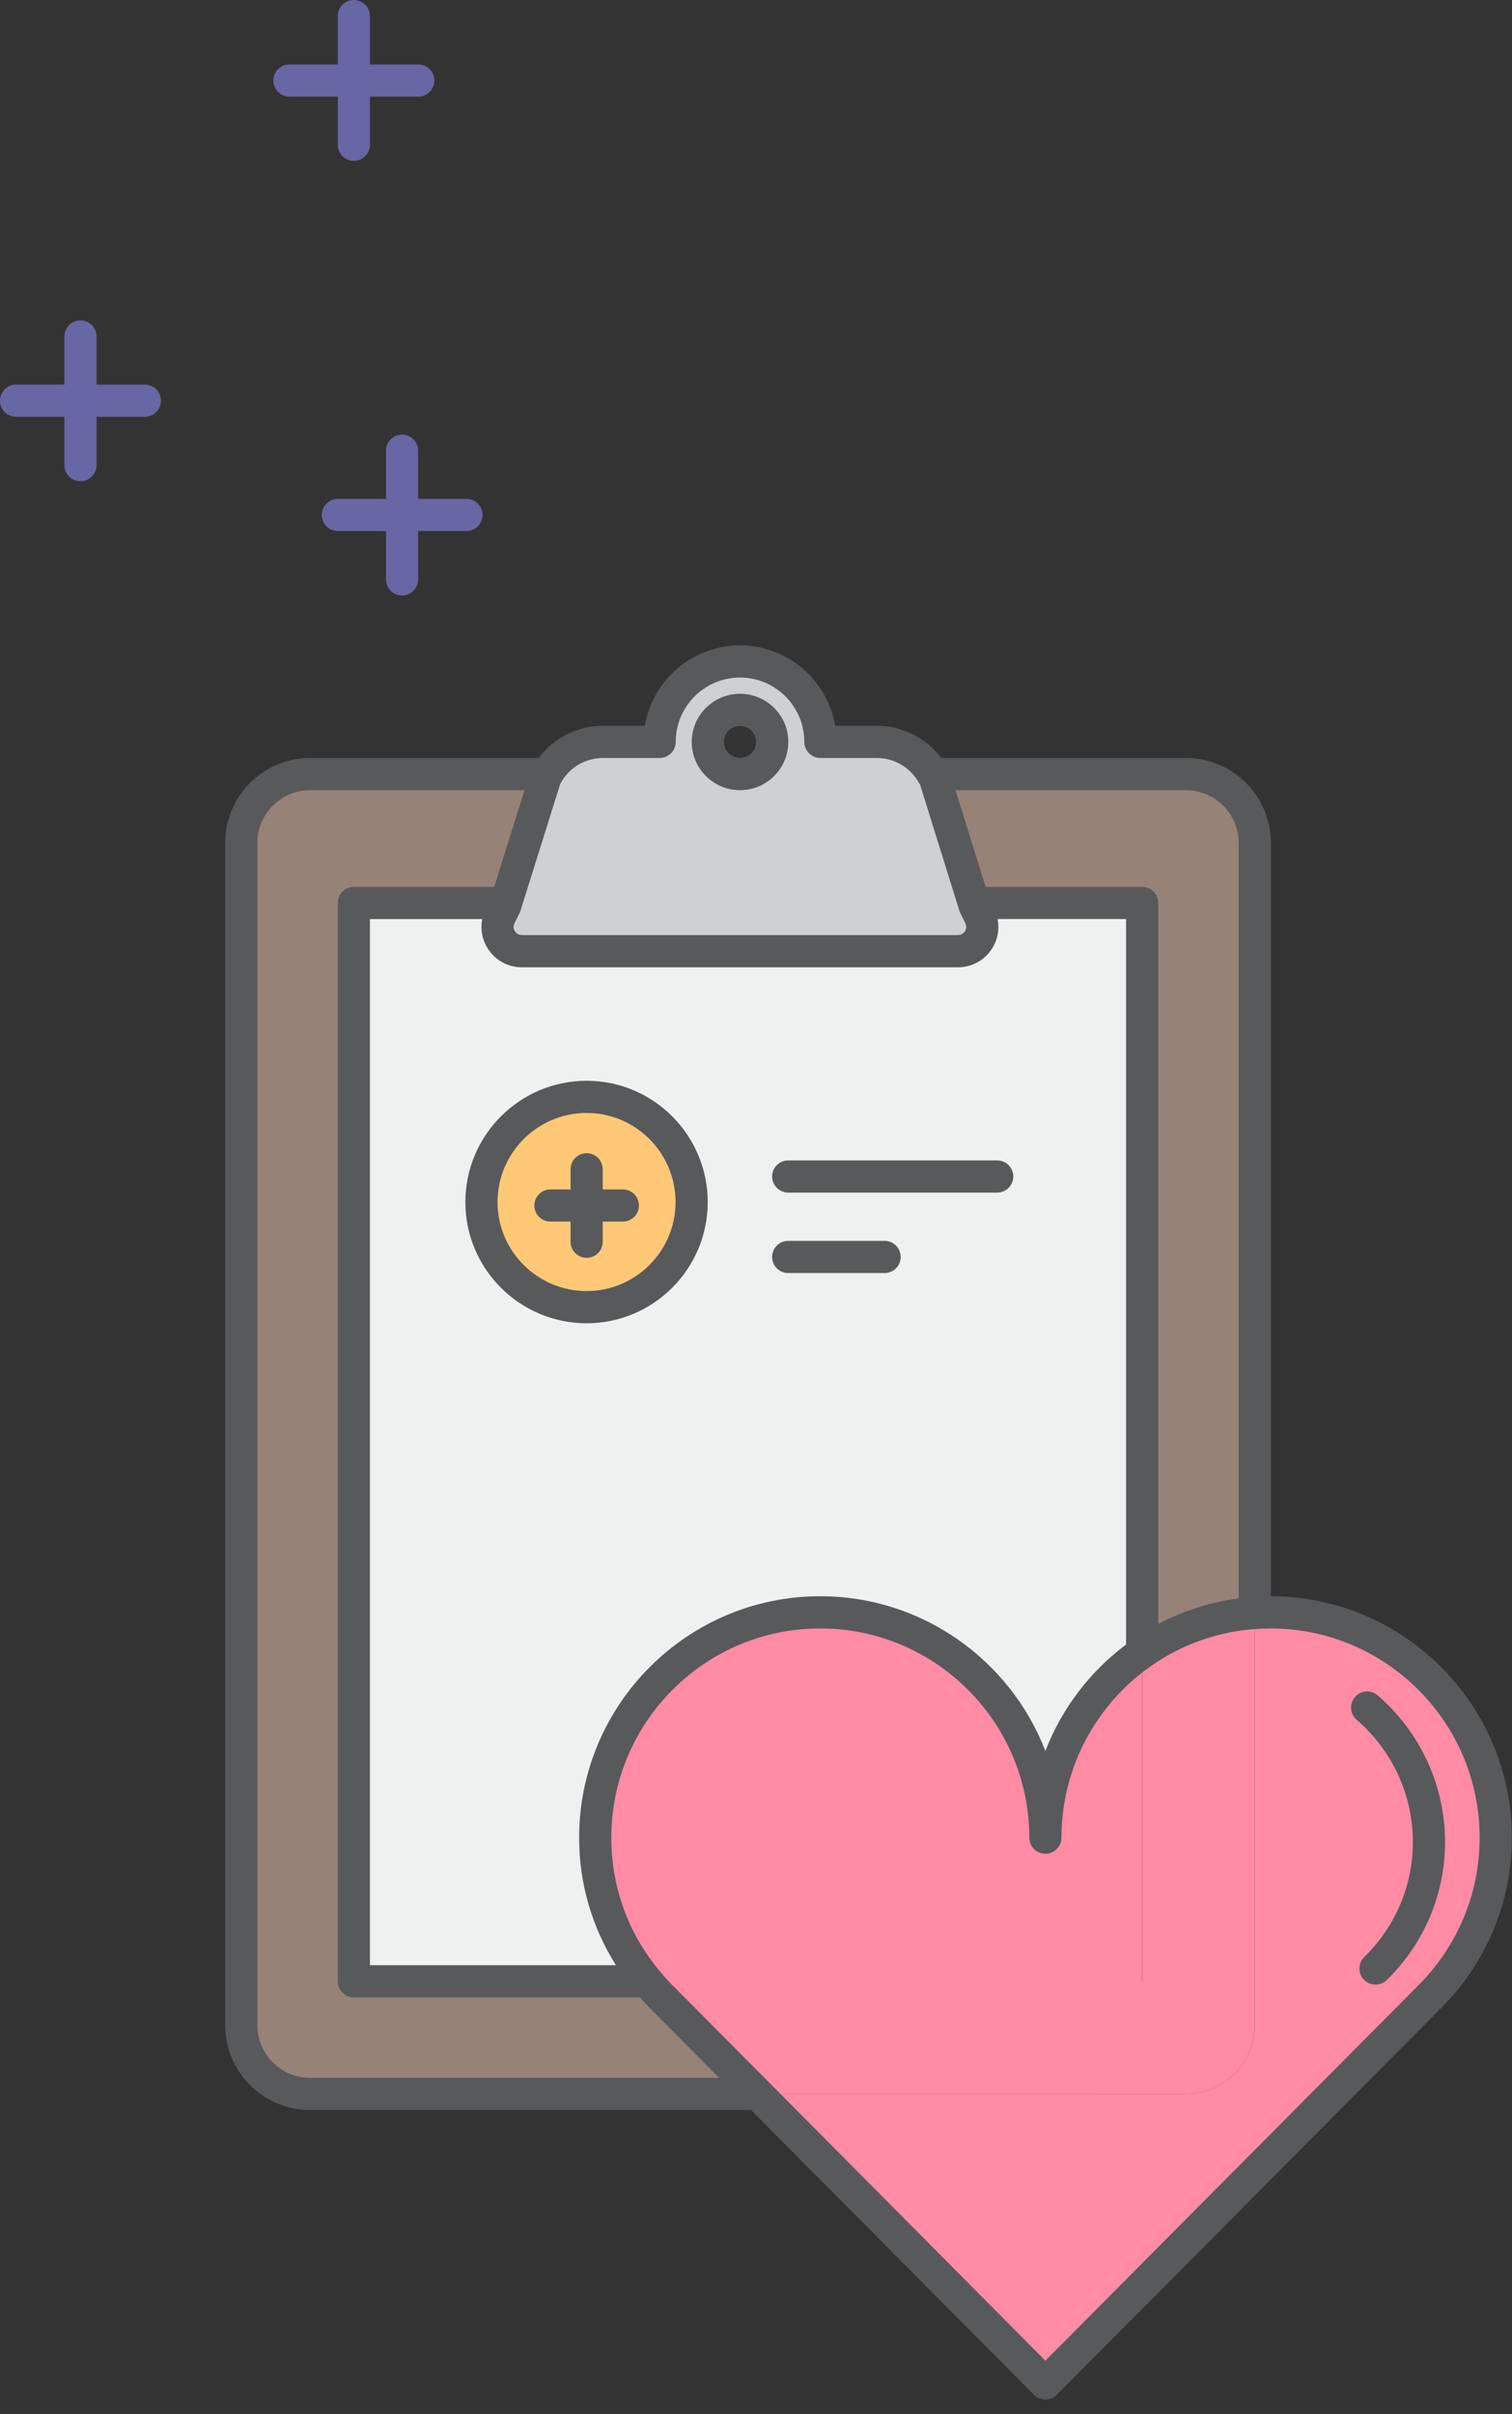 <?xml version="1.0" encoding="utf-8"?>
<!-- Generator: Adobe Illustrator 19.2.1, SVG Export Plug-In . SVG Version: 6.00 Build 0)  -->
<svg version="1.1" id="Layer_1" xmlns="http://www.w3.org/2000/svg" xmlns:xlink="http://www.w3.org/1999/xlink" x="0px" y="0px"
	 viewBox="0 0 94.002 150.002" style="enable-background:new 0 0 94.002 150.002;" xml:space="preserve">
<rect x="0" y="0" width="94.002" height="150.002" fill="#333333" stroke="none"/>
<style type="text/css">
	.st0{display:none;fill:none;stroke:#FFFFFF;stroke-width:2;stroke-linecap:round;stroke-miterlimit:10;}
	.st1{fill:#D5D2E4;}
	.st2{fill:#43324E;}
	.st3{fill:#FFFFFF;}
	.st4{fill:#ECEDED;}
	.st5{fill:#E1E2E3;}
	.st6{fill:url(#SVGID_1_);}
	.st7{fill:url(#SVGID_2_);}
	.st8{fill:#414042;}
	.st9{fill:#96806A;}
	.st10{fill:#EDDFC7;}
	.st11{fill:#594A42;}
	.st12{fill:#E81C24;}
	.st13{fill:#00ADFF;}
	.st14{fill:#FFDFD7;}
	.st15{fill:#A63E45;}
	.st16{fill:#328BE7;}
	.st17{fill:#49CA8F;}
	.st18{fill:#58595B;}
	.st19{fill:#FF8BA5;}
	.st20{fill:#EFF0F0;}
	.st21{fill:#978278;}
	.st22{fill:#CED0D1;}
	.st23{fill:#FFC877;}
	.st24{fill:#6866A4;}
</style>
<g>
	<g>
		<path class="st19" d="M47.114,130.105l-5.881-5.918c-0.348-0.336-0.684-0.696-0.982-1.082H71.01v-0.05v-10.953v-9.424
			c2.014-1.405,4.414-2.288,7-2.462v25.612c0,2.362-1.915,4.277-4.277,4.277H56.998H47.114z"/>
		<path class="st19" d="M92.991,114.178c0,3.929-1.629,7.46-4.227,10.008l-23.772,23.908l-17.878-17.99h9.884h16.735
			c2.362,0,4.277-1.915,4.277-4.277v-25.612c0.323-0.025,0.647-0.037,0.982-0.037C86.725,100.179,92.991,106.445,92.991,114.178z"/>
		<path class="st20" d="M50.993,100.179c-7.721,0-13.987,6.266-13.987,13.999c0,3.407,1.218,6.502,3.233,8.927h-6.689h-11.55V56.104
			h9.001l0.398,0.199l-0.311,0.622c-0.497,0.995,0.236,2.176,1.355,2.176h27.116c1.119,0,1.852-1.181,1.355-2.176l-0.311-0.622
			l0.398-0.199H71.01v46.574c-3.63,2.524-6.018,6.739-6.018,11.5C64.992,106.445,58.726,100.179,50.993,100.179z M42.998,74.691
			c0-3.618-2.922-6.54-6.527-6.54c-3.618,0-6.54,2.922-6.54,6.54c0,3.606,2.922,6.527,6.54,6.527
			C40.077,81.219,42.998,78.297,42.998,74.691z"/>
		<path class="st21" d="M33.898,48.334l-2.499,7.969l-0.398-0.199h-9.001v67.001h11.55h6.689h0.012
			c0.298,0.385,0.634,0.746,0.982,1.082l5.881,5.918H19.276c-2.362,0-4.277-1.915-4.277-4.277V52.374
			c0-2.362,1.915-4.277,4.277-4.277h14.733l0.012,0.012C33.972,48.184,33.935,48.259,33.898,48.334z"/>
		<path class="st19" d="M37.006,114.178c0-7.733,6.266-13.999,13.987-13.999c7.733,0,13.999,6.266,13.999,13.999
			c0-4.762,2.387-8.977,6.018-11.5v9.424v10.953v0.05H40.251h-0.012C38.224,120.68,37.006,117.585,37.006,114.178z"/>
		<path class="st21" d="M58.005,48.097h15.728c2.362,0,4.277,1.915,4.277,4.277v47.842c-2.586,0.174-4.986,1.057-7,2.462V56.104
			H61.001l-0.398,0.199l-2.487-7.969c-0.037-0.075-0.087-0.149-0.137-0.224L58.005,48.097z"/>
		<path class="st22" d="M46.007,41.098c2.76,0,4.998,2.238,4.998,4.998h3.506c1.455,0,2.773,0.771,3.469,2.014
			c0.05,0.075,0.099,0.149,0.137,0.224l2.487,7.969l0.311,0.622c0.497,0.995-0.236,2.176-1.355,2.176H32.443
			c-1.119,0-1.852-1.181-1.355-2.176l0.311-0.622l2.499-7.969c0.037-0.075,0.075-0.149,0.124-0.224
			c0.696-1.243,2.027-2.014,3.469-2.014h3.519C41.009,43.336,43.247,41.098,46.007,41.098z M46.007,44.106
			c-1.107,0-2.002,0.895-2.002,1.989c0,1.107,0.895,2.002,2.002,2.002c1.094,0,2.002-0.895,2.002-2.002
			C48.009,45.002,47.101,44.106,46.007,44.106z"/>
		<path class="st23" d="M36.471,68.152c3.606,0,6.527,2.922,6.527,6.54c0,3.606-2.922,6.527-6.527,6.527
			c-3.618,0-6.54-2.922-6.54-6.527C29.931,71.073,32.853,68.152,36.471,68.152z"/>
	</g>
	<g>
		<g>
			<path class="st18" d="M46.007,49.097c1.655,0,3.002-1.347,3.002-3.001c0-1.648-1.347-2.989-3.002-2.989
				c-1.654,0-3.001,1.341-3.001,2.989C43.006,47.751,44.352,49.097,46.007,49.097z M46.007,45.107c0.543,0,1.002,0.453,1.002,0.989
				c0,0.552-0.449,1.001-1.002,1.001c-0.552,0-1.001-0.449-1.001-1.001C45.006,45.55,45.455,45.107,46.007,45.107z"/>
			<path class="st18" d="M36.472,82.219c4.15,0,7.527-3.377,7.527-7.527c0-4.158-3.377-7.54-7.527-7.54
				c-4.157,0-7.54,3.382-7.54,7.54C28.931,78.842,32.314,82.219,36.472,82.219z M36.472,69.151c3.048,0,5.527,2.485,5.527,5.54
				c0,3.048-2.479,5.527-5.527,5.527c-3.055,0-5.54-2.479-5.54-5.527C30.931,71.637,33.417,69.151,36.472,69.151z"/>
			<path class="st18" d="M34.221,75.902h1.251v1.251c0,0.553,0.447,1,1,1s1-0.447,1-1v-1.251h1.25c0.553,0,1-0.448,1-1s-0.447-1-1-1
				h-1.25v-1.25c0-0.552-0.447-1-1-1s-1,0.448-1,1v1.25h-1.251c-0.553,0-1,0.448-1,1S33.668,75.902,34.221,75.902z"/>
			<path class="st18" d="M79.01,99.18V52.374c0-2.91-2.367-5.277-5.277-5.277H58.51c-0.926-1.247-2.406-2.001-3.999-2.001h-2.59
				c-0.478-2.833-2.948-4.998-5.915-4.998s-5.437,2.165-5.914,4.998h-2.602c-1.594,0-3.072,0.755-3.997,2.001H19.276
				c-2.909,0-5.276,2.367-5.276,5.277v73.453c0,2.91,2.367,5.277,5.276,5.277h27.422L64.283,148.8
				c0.188,0.188,0.442,0.295,0.709,0.295s0.521-0.106,0.709-0.295L89.464,124.9c2.92-2.863,4.527-6.672,4.527-10.723
				C93.991,105.914,87.272,99.19,79.01,99.18z M77.01,52.374v46.939c-1.751,0.23-3.443,0.771-5,1.592V56.104c0-0.552-0.447-1-1-1
				h-9.733l-1.874-6.007h14.329C75.54,49.097,77.01,50.567,77.01,52.374z M30.306,58.908c0.462,0.747,1.261,1.193,2.137,1.193
				h27.116c0.876,0,1.674-0.446,2.136-1.193c0.341-0.551,0.449-1.192,0.326-1.804h7.988v45.076
				c-2.285,1.712-4.014,4.011-5.017,6.614c-2.168-5.618-7.626-9.615-14-9.615c-8.264,0-14.987,6.729-14.987,14.999
				c0,2.853,0.794,5.554,2.289,7.927H22.999v-65h6.982C29.857,57.716,29.966,58.357,30.306,58.908z M37.491,47.096h3.519
				c0.553,0,1-0.448,1-1c0-2.205,1.793-3.998,3.997-3.998s3.998,1.793,3.998,3.998c0,0.552,0.447,1,1,1h3.507
				c1.082,0,2.077,0.576,2.639,1.571c0.015,0.022,0.029,0.043,0.043,0.064l2.455,7.869c0.017,0.051,0.036,0.101,0.061,0.149
				l0.311,0.623c0.11,0.221,0.02,0.412-0.025,0.484c-0.045,0.073-0.179,0.244-0.435,0.244H32.443c-0.257,0-0.391-0.171-0.436-0.245
				c-0.045-0.072-0.136-0.263-0.025-0.484l0.311-0.622c0.023-0.048,0.044-0.097,0.06-0.147l2.476-7.893
				c0.007-0.014,0.016-0.028,0.024-0.042c0.016-0.022,0.029-0.045,0.043-0.069C35.413,47.671,36.408,47.096,37.491,47.096z
				 M16,125.827V52.374c0-1.807,1.47-3.277,3.276-3.277H32.61l-1.884,6.007h-8.727c-0.553,0-1,0.448-1,1v67c0,0.553,0.447,1,1,1
				h17.786c0.226,0.263,0.467,0.525,0.739,0.787l4.186,4.213H19.276C17.47,129.105,16,127.635,16,125.827z M88.055,123.482
				l-23.062,23.194L47.823,129.4l-0.001-0.001c-0.001-0.001-0.002-0.002-0.002-0.002l-5.892-5.929
				c-0.352-0.338-0.641-0.656-0.886-0.974c-0.033-0.044-0.071-0.085-0.112-0.122c-1.913-2.345-2.924-5.176-2.924-8.193
				c0-7.168,5.826-12.999,12.987-12.999c7.168,0,12.999,5.831,12.999,12.999c0,0.553,0.447,1,1,1s1-0.447,1-1
				c0-4.255,2.089-8.247,5.59-10.68c1.917-1.338,4.162-2.128,6.503-2.285c0.299-0.022,0.597-0.034,0.906-0.034
				c7.168,0,13,5.831,13,12.999C91.991,117.688,90.597,120.988,88.055,123.482z"/>
			<path class="st18" d="M85.65,105.34c-0.419-0.361-1.051-0.316-1.41,0.104c-0.361,0.418-0.314,1.05,0.104,1.41
				c2.222,1.916,3.495,4.685,3.495,7.598c0,2.695-1.073,5.232-3.021,7.144c-0.395,0.387-0.4,1.021-0.014,1.414
				c0.196,0.2,0.455,0.3,0.714,0.3c0.253,0,0.506-0.096,0.7-0.286c2.335-2.291,3.62-5.335,3.62-8.571
				C89.839,110.956,88.312,107.635,85.65,105.34z"/>
			<path class="st18" d="M49.004,74.1h12.992c0.553,0,1-0.448,1-1s-0.447-1-1-1H49.004c-0.553,0-1,0.448-1,1
				S48.451,74.1,49.004,74.1z"/>
			<path class="st18" d="M49.004,79.098h5.992c0.553,0,1-0.447,1-1s-0.447-1-1-1h-5.992c-0.553,0-1,0.447-1,1
				S48.451,79.098,49.004,79.098z"/>
		</g>
		<g>
			<path class="st24" d="M9.007,23.898H6.004v-2.991c0-0.552-0.447-1-1-1s-1,0.448-1,1v2.991H1c-0.553,0-1,0.448-1,1s0.447,1,1,1
				h3.004v3.003c0,0.552,0.447,1,1,1s1-0.448,1-1v-3.003h3.003c0.553,0,1-0.448,1-1S9.559,23.898,9.007,23.898z"/>
			<path class="st24" d="M28.999,30.997h-3.003v-2.991c0-0.552-0.447-1-1-1s-1,0.448-1,1v2.991h-2.991c-0.553,0-1,0.448-1,1
				s0.447,1,1,1h2.991V36c0,0.552,0.447,1,1,1s1-0.448,1-1v-3.003h3.003c0.553,0,1-0.448,1-1S29.552,30.997,28.999,30.997z"/>
			<path class="st24" d="M20.999,8.996c0,0.552,0.447,1,1,1s1-0.448,1-1V6.005h3.004c0.553,0,1-0.448,1-1s-0.447-1-1-1h-3.004V1.002
				c0-0.552-0.447-1-1-1s-1,0.448-1,1v3.003h-3.003c-0.553,0-1,0.448-1,1s0.447,1,1,1h3.003V8.996z"/>
		</g>
	</g>
</g>
</svg>
